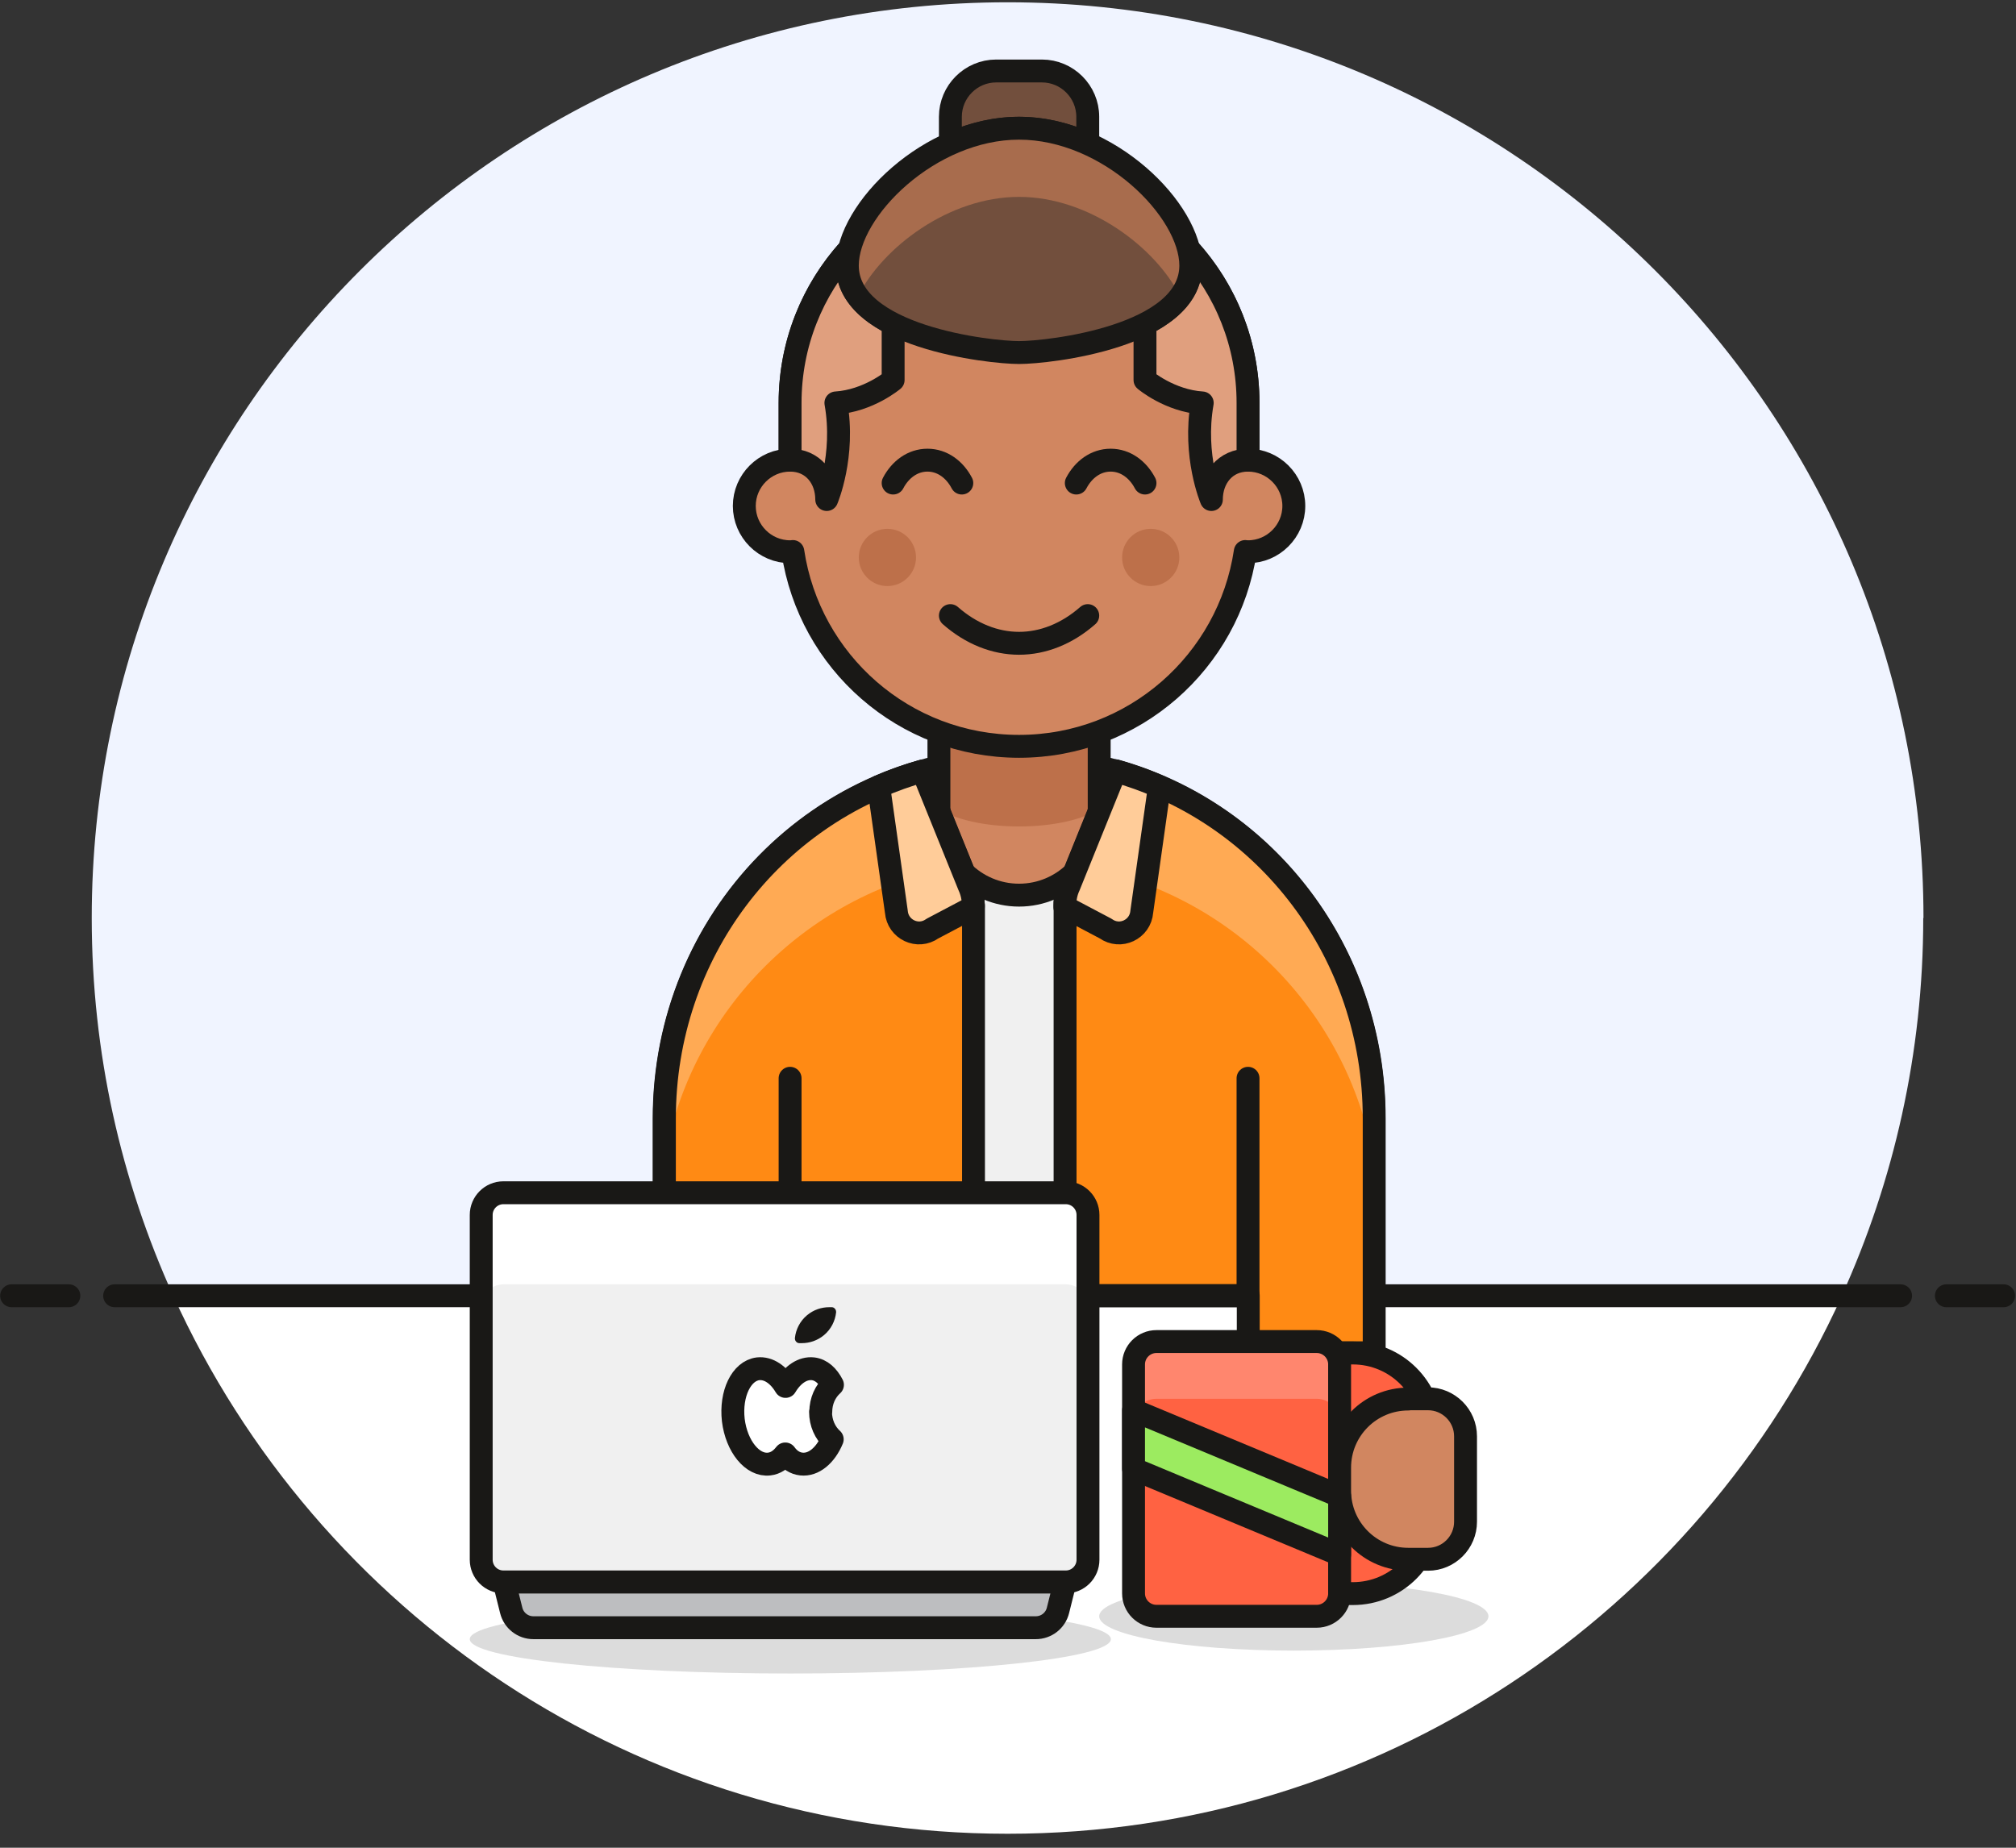 <svg width="132" height="121" viewBox="0 0 132 121" fill="none" xmlns="http://www.w3.org/2000/svg">
<rect x="0" y="0" width="132" height="121" fill="#333333" stroke="none"/>
<g id="Multicolor" clip-path="url(#clip0_107_134)">
<g id="New_Symbol_8">
<path id="Vector" d="M125.942 60.118C125.942 27.001 99.092 0.15 65.975 0.15C32.858 0.15 6.007 27.001 6.007 60.118C6.007 68.948 7.926 77.313 11.344 84.854H120.59C124.008 77.313 125.927 68.948 125.927 60.118H125.942Z" fill="#F0F4FF"/>
<path id="Vector_2" d="M11.345 84.854C20.774 105.633 41.673 120.085 65.975 120.085C90.276 120.085 111.175 105.633 120.605 84.854H11.345Z" fill="white"/>
<path id="Vector_3" d="M7.506 84.854H124.443" stroke="#191816" stroke-width="1.499" stroke-linecap="round" stroke-linejoin="round"/>
<path id="Vector_4" d="M0.76 84.854H4.508" stroke="#191816" stroke-width="1.499" stroke-linecap="round" stroke-linejoin="round"/>
<path id="Vector_5" d="M127.441 84.854H131.189" stroke="#191816" stroke-width="1.499" stroke-linecap="round" stroke-linejoin="round"/>
</g>
<path id="Vector_6" d="M66.724 49.623C53.696 49.639 43.487 60.208 43.487 73.236V84.854H89.962V73.236C89.962 60.208 79.752 49.639 66.724 49.623Z" fill="#F0F0F0" stroke="#191816" stroke-width="1.499" stroke-linecap="round" stroke-linejoin="round"/>
<path id="Vector_7" d="M61.477 45.876V53.371C61.477 56.265 63.831 58.619 66.724 58.619C69.618 58.619 71.971 56.265 71.971 53.371V45.876H61.477Z" fill="#D18660"/>
<path id="Vector_8" d="M71.971 45.876H61.477V52.967C62.496 53.656 64.46 54.121 66.724 54.121C68.988 54.121 70.952 53.656 71.971 52.967V45.876Z" fill="#BD704A"/>
<path id="Vector_9" d="M61.477 45.876V53.371C61.477 56.265 63.831 58.619 66.724 58.619C69.618 58.619 71.971 56.265 71.971 53.371V45.876H61.477Z" stroke="#191816" stroke-width="1.499" stroke-linecap="round" stroke-linejoin="round"/>
<path id="Vector_10" d="M63.726 59.278C63.726 58.843 63.636 58.423 63.456 58.034L60.413 50.508C50.548 53.296 43.502 62.411 43.502 73.25V84.869H63.741V59.293L63.726 59.278Z" fill="#FF8A14"/>
<path id="Vector_11" d="M62.916 56.685L60.413 50.493C50.548 53.282 43.502 62.397 43.502 73.236V75.979C45.196 66.1 53.022 58.319 62.931 56.685H62.916Z" fill="#FFAA54"/>
<path id="Vector_12" d="M63.726 59.278C63.726 58.843 63.636 58.423 63.456 58.034L60.413 50.508C50.548 53.296 43.502 62.411 43.502 73.25V84.869H63.741V59.293L63.726 59.278Z" stroke="#191816" stroke-width="1.499" stroke-linecap="round" stroke-linejoin="round"/>
<path id="Vector_13" d="M51.732 84.854V70.612" stroke="#191816" stroke-width="1.499" stroke-linecap="round" stroke-linejoin="round"/>
<path id="Vector_14" d="M60.398 50.493C59.423 50.763 58.464 51.108 57.534 51.513L58.689 59.698C58.779 60.867 60.098 61.497 61.057 60.807L63.726 59.398V59.263C63.726 58.829 63.636 58.409 63.456 58.019L60.413 50.493H60.398Z" fill="#FFCC99" stroke="#191816" stroke-width="1.499" stroke-linecap="round" stroke-linejoin="round"/>
<path id="Vector_15" d="M73.051 50.492L70.007 58.018C69.828 58.408 69.737 58.843 69.737 59.263V84.839H81.731V88.587H89.977V73.22C89.977 62.396 82.915 53.266 73.066 50.477L73.051 50.492Z" fill="#FF8A14"/>
<path id="Vector_16" d="M70.532 56.685L73.036 50.493C82.9 53.282 89.947 62.397 89.947 73.236V75.979C88.252 66.1 80.427 58.319 70.517 56.685H70.532Z" fill="#FFAA54"/>
<path id="Vector_17" d="M73.051 50.492L70.007 58.018C69.828 58.408 69.737 58.843 69.737 59.263V84.839H81.731V88.587H89.977V73.22C89.977 62.396 82.915 53.266 73.066 50.477L73.051 50.492Z" stroke="#191816" stroke-width="1.499" stroke-linecap="round" stroke-linejoin="round"/>
<path id="Vector_18" d="M81.716 84.854V70.612" stroke="#191816" stroke-width="1.499" stroke-linecap="round" stroke-linejoin="round"/>
<path id="Vector_19" d="M73.051 50.493C74.025 50.763 74.985 51.108 75.914 51.513L74.76 59.698C74.67 60.867 73.351 61.497 72.391 60.807L69.723 59.398V59.263C69.723 58.829 69.813 58.409 69.993 58.019L73.036 50.493H73.051Z" fill="#FFCC99" stroke="#191816" stroke-width="1.499" stroke-linecap="round" stroke-linejoin="round"/>
<path id="Vector_20" opacity="0.15" d="M51.747 109.591C63.339 109.591 72.736 108.584 72.736 107.342C72.736 106.1 63.339 105.093 51.747 105.093C40.156 105.093 30.759 106.1 30.759 107.342C30.759 108.584 40.156 109.591 51.747 109.591Z" fill="#191816"/>
<path id="Vector_21" d="M69.738 103.594H33.008L33.472 105.453C33.637 106.127 34.237 106.592 34.926 106.592H67.819C68.508 106.592 69.108 106.127 69.273 105.453L69.738 103.594Z" fill="#BDBEC0" stroke="#191816" stroke-width="1.499" stroke-linejoin="round"/>
<path id="Vector_22" d="M69.782 78.108H32.962C32.159 78.108 31.508 78.759 31.508 79.562V102.14C31.508 102.943 32.159 103.594 32.962 103.594H69.782C70.586 103.594 71.237 102.943 71.237 102.14V79.562C71.237 78.759 70.586 78.108 69.782 78.108Z" fill="#F0F0F0"/>
<path id="Vector_23" d="M69.782 78.108H32.962C32.153 78.108 31.508 78.768 31.508 79.562V85.559C31.508 84.749 32.168 84.105 32.962 84.105H69.782C70.592 84.105 71.237 84.764 71.237 85.559V79.562C71.237 78.753 70.577 78.108 69.782 78.108Z" fill="white"/>
<path id="Vector_24" d="M69.782 78.108H32.962C32.159 78.108 31.508 78.759 31.508 79.562V102.14C31.508 102.943 32.159 103.594 32.962 103.594H69.782C70.586 103.594 71.237 102.943 71.237 102.14V79.562C71.237 78.759 70.586 78.108 69.782 78.108Z" stroke="#191816" stroke-width="1.499" stroke-linejoin="round"/>
<path id="Vector_25" d="M53.741 92.47C53.741 91.735 54.041 91.106 54.506 90.686C54.206 90.101 53.771 89.697 53.232 89.636C52.557 89.562 51.897 90.011 51.433 90.791C50.983 90.026 50.323 89.562 49.634 89.636C48.539 89.771 47.82 91.271 48.014 92.995C48.224 94.719 49.274 96.008 50.368 95.873C50.773 95.828 51.133 95.588 51.418 95.213C51.688 95.588 52.047 95.828 52.467 95.873C53.277 95.963 54.056 95.303 54.491 94.254C54.026 93.834 53.726 93.19 53.726 92.455L53.741 92.47Z" fill="white" stroke="#191816" stroke-width="1.499" stroke-linejoin="round"/>
<path id="Vector_26" d="M52.962 87.148C53.052 86.983 53.172 86.833 53.322 86.713C53.472 86.593 53.636 86.503 53.816 86.443C53.727 86.608 53.607 86.758 53.457 86.878C53.292 87.013 53.127 87.103 52.962 87.148Z" fill="white"/>
<path id="Vector_27" d="M54.296 85.603C53.786 85.603 53.276 85.768 52.842 86.128C52.377 86.518 52.107 87.058 52.047 87.627C52.047 87.702 52.062 87.792 52.122 87.852C52.167 87.912 52.242 87.957 52.332 87.957C52.392 87.957 52.452 87.957 52.497 87.957C53.007 87.957 53.516 87.792 53.951 87.433C54.416 87.043 54.686 86.503 54.746 85.933C54.746 85.858 54.731 85.768 54.671 85.709C54.626 85.648 54.551 85.603 54.461 85.603C54.401 85.603 54.341 85.603 54.296 85.603Z" fill="#191816"/>
<path id="Vector_28" opacity="0.15" d="M84.715 108.091C91.752 108.091 97.458 107.084 97.458 105.843C97.458 104.601 91.752 103.594 84.715 103.594C77.677 103.594 71.971 104.601 71.971 105.843C71.971 107.084 77.677 108.091 84.715 108.091Z" fill="#191816"/>
<path id="Vector_29" d="M86.214 87.853H75.719C74.891 87.853 74.22 88.524 74.22 89.352V104.344C74.22 105.172 74.891 105.843 75.719 105.843H86.214C87.042 105.843 87.713 105.172 87.713 104.344V89.352C87.713 88.524 87.042 87.853 86.214 87.853Z" fill="#FF6242"/>
<path id="Vector_30" d="M86.214 87.853H75.719C74.895 87.853 74.22 88.527 74.22 89.352V93.1C74.22 92.275 74.895 91.6 75.719 91.6H86.214C87.038 91.6 87.713 92.275 87.713 93.1V89.352C87.713 88.527 87.038 87.853 86.214 87.853Z" fill="#FF866E"/>
<path id="Vector_31" d="M74.22 89.352V104.344C74.22 105.172 74.891 105.843 75.719 105.843H86.214C87.042 105.843 87.713 105.172 87.713 104.344V89.352C87.713 88.524 87.042 87.853 86.214 87.853H75.719C74.891 87.853 74.22 88.524 74.22 89.352Z" stroke="#191816" stroke-width="1.499" stroke-linejoin="round"/>
<path id="Vector_32" d="M87.713 88.602H88.582C91.416 88.602 93.71 90.896 93.71 93.729V99.231C93.71 102.065 91.416 104.358 88.582 104.358H87.713V88.617V88.602Z" fill="#FF6242" stroke="#191816" stroke-width="1.499" stroke-linejoin="round"/>
<path id="Vector_33" d="M92.21 91.601H93.5C94.849 91.601 95.958 92.695 95.958 94.059V99.651C95.958 101 94.864 102.11 93.5 102.11H92.21C89.722 102.11 87.713 100.101 87.713 97.612V96.113C87.713 93.624 89.722 91.616 92.21 91.616V91.601Z" fill="#D18660" stroke="#191816" stroke-width="1.499" stroke-linejoin="round"/>
<path id="Vector_34" d="M87.713 101.81L74.22 96.188V92.35L87.713 97.972V101.81Z" fill="#9CEB60" stroke="#191816" stroke-width="1.499" stroke-linejoin="round"/>
<path id="Vector_35" d="M81.716 30.134V26.386C81.716 18.11 75 11.394 66.724 11.394C58.449 11.394 51.732 18.11 51.732 26.386V30.134C50.083 30.134 48.734 31.483 48.734 33.132C48.734 34.781 50.083 36.131 51.732 36.131C51.792 36.131 51.852 36.131 51.912 36.116C52.992 43.342 59.198 48.874 66.724 48.874C74.25 48.874 80.457 43.327 81.536 36.116C81.596 36.116 81.656 36.131 81.716 36.131C83.365 36.131 84.714 34.781 84.714 33.132C84.714 31.483 83.365 30.134 81.716 30.134Z" fill="#D18660" stroke="#191816" stroke-width="1.499" stroke-linecap="round" stroke-linejoin="round"/>
<path id="Vector_36" d="M58.104 38.379C59.139 38.379 59.978 37.54 59.978 36.505C59.978 35.47 59.139 34.631 58.104 34.631C57.069 34.631 56.23 35.47 56.23 36.505C56.23 37.54 57.069 38.379 58.104 38.379Z" fill="#BD704A"/>
<path id="Vector_37" d="M75.344 38.379C76.379 38.379 77.218 37.54 77.218 36.505C77.218 35.47 76.379 34.631 75.344 34.631C74.309 34.631 73.471 35.47 73.471 36.505C73.471 37.54 74.309 38.379 75.344 38.379Z" fill="#BD704A"/>
<path id="Vector_38" d="M71.222 40.313C69.857 41.513 68.283 42.127 66.724 42.127C65.165 42.127 63.591 41.513 62.227 40.313" stroke="#191816" stroke-width="1.499" stroke-linecap="round" stroke-linejoin="round"/>
<path id="Vector_39" d="M62.976 31.633C62.512 30.748 61.702 30.134 60.727 30.134C59.753 30.134 58.944 30.748 58.479 31.633" stroke="#191816" stroke-width="1.499" stroke-linecap="round" stroke-linejoin="round"/>
<path id="Vector_40" d="M74.97 31.633C74.505 30.748 73.695 30.134 72.721 30.134C71.746 30.134 70.937 30.748 70.472 31.633" stroke="#191816" stroke-width="1.499" stroke-linecap="round" stroke-linejoin="round"/>
<path id="Vector_41" d="M58.479 21.213C56.77 20.344 55.48 19.114 55.48 17.39C55.48 17.046 55.525 16.686 55.615 16.311C53.202 18.98 51.732 22.503 51.732 26.386V30.134C53.232 30.134 54.131 31.318 54.131 32.712C54.131 32.712 55.346 29.864 54.731 26.386C56.86 26.251 58.479 24.886 58.479 24.886V21.213Z" fill="#E09F7E" stroke="#191816" stroke-width="1.499" stroke-linecap="round" stroke-linejoin="round"/>
<path id="Vector_42" d="M74.97 21.213C76.679 20.344 77.968 19.114 77.968 17.39C77.968 17.046 77.923 16.686 77.833 16.311C80.247 18.98 81.716 22.503 81.716 26.386V30.134C80.217 30.134 79.317 31.318 79.317 32.712C79.317 32.712 78.103 29.864 78.718 26.386C76.589 26.251 74.97 24.886 74.97 24.886V21.213Z" fill="#E09F7E" stroke="#191816" stroke-width="1.499" stroke-linecap="round" stroke-linejoin="round"/>
<path id="Vector_43" d="M66.724 8.396C68.283 8.396 69.812 8.771 71.222 9.4V7.646C71.222 5.997 69.872 4.648 68.223 4.648H65.225C63.576 4.648 62.227 5.997 62.227 7.646V9.4C63.636 8.771 65.165 8.396 66.724 8.396Z" fill="#724F3D" stroke="#191816" stroke-width="1.499" stroke-linecap="round" stroke-linejoin="round"/>
<path id="Vector_44" d="M66.724 8.396C60.862 8.396 55.48 13.748 55.48 17.391C55.48 22.053 64.79 23.087 66.724 23.087C68.658 23.087 77.968 22.053 77.968 17.391C77.968 13.748 72.586 8.396 66.724 8.396Z" fill="#724F3D"/>
<path id="Vector_45" d="M77.968 17.391C77.968 13.748 72.586 8.396 66.724 8.396C60.862 8.396 55.48 13.748 55.48 17.391C55.48 18.155 55.735 18.83 56.17 19.415C57.789 16.191 62.137 12.893 66.724 12.893C71.312 12.893 75.659 16.191 77.278 19.415C77.713 18.83 77.968 18.155 77.968 17.391Z" fill="#A86C4D"/>
<path id="Vector_46" d="M66.724 8.396C60.862 8.396 55.48 13.748 55.48 17.391C55.48 22.053 64.79 23.087 66.724 23.087C68.658 23.087 77.968 22.053 77.968 17.391C77.968 13.748 72.586 8.396 66.724 8.396Z" stroke="#191816" stroke-width="1.499" stroke-linecap="round" stroke-linejoin="round"/>
</g>
<defs>
<clipPath id="clip0_107_134">
<rect width="131.928" height="119.935" fill="white" transform="translate(0.01 0.15)"/>
</clipPath>
</defs>
</svg>
